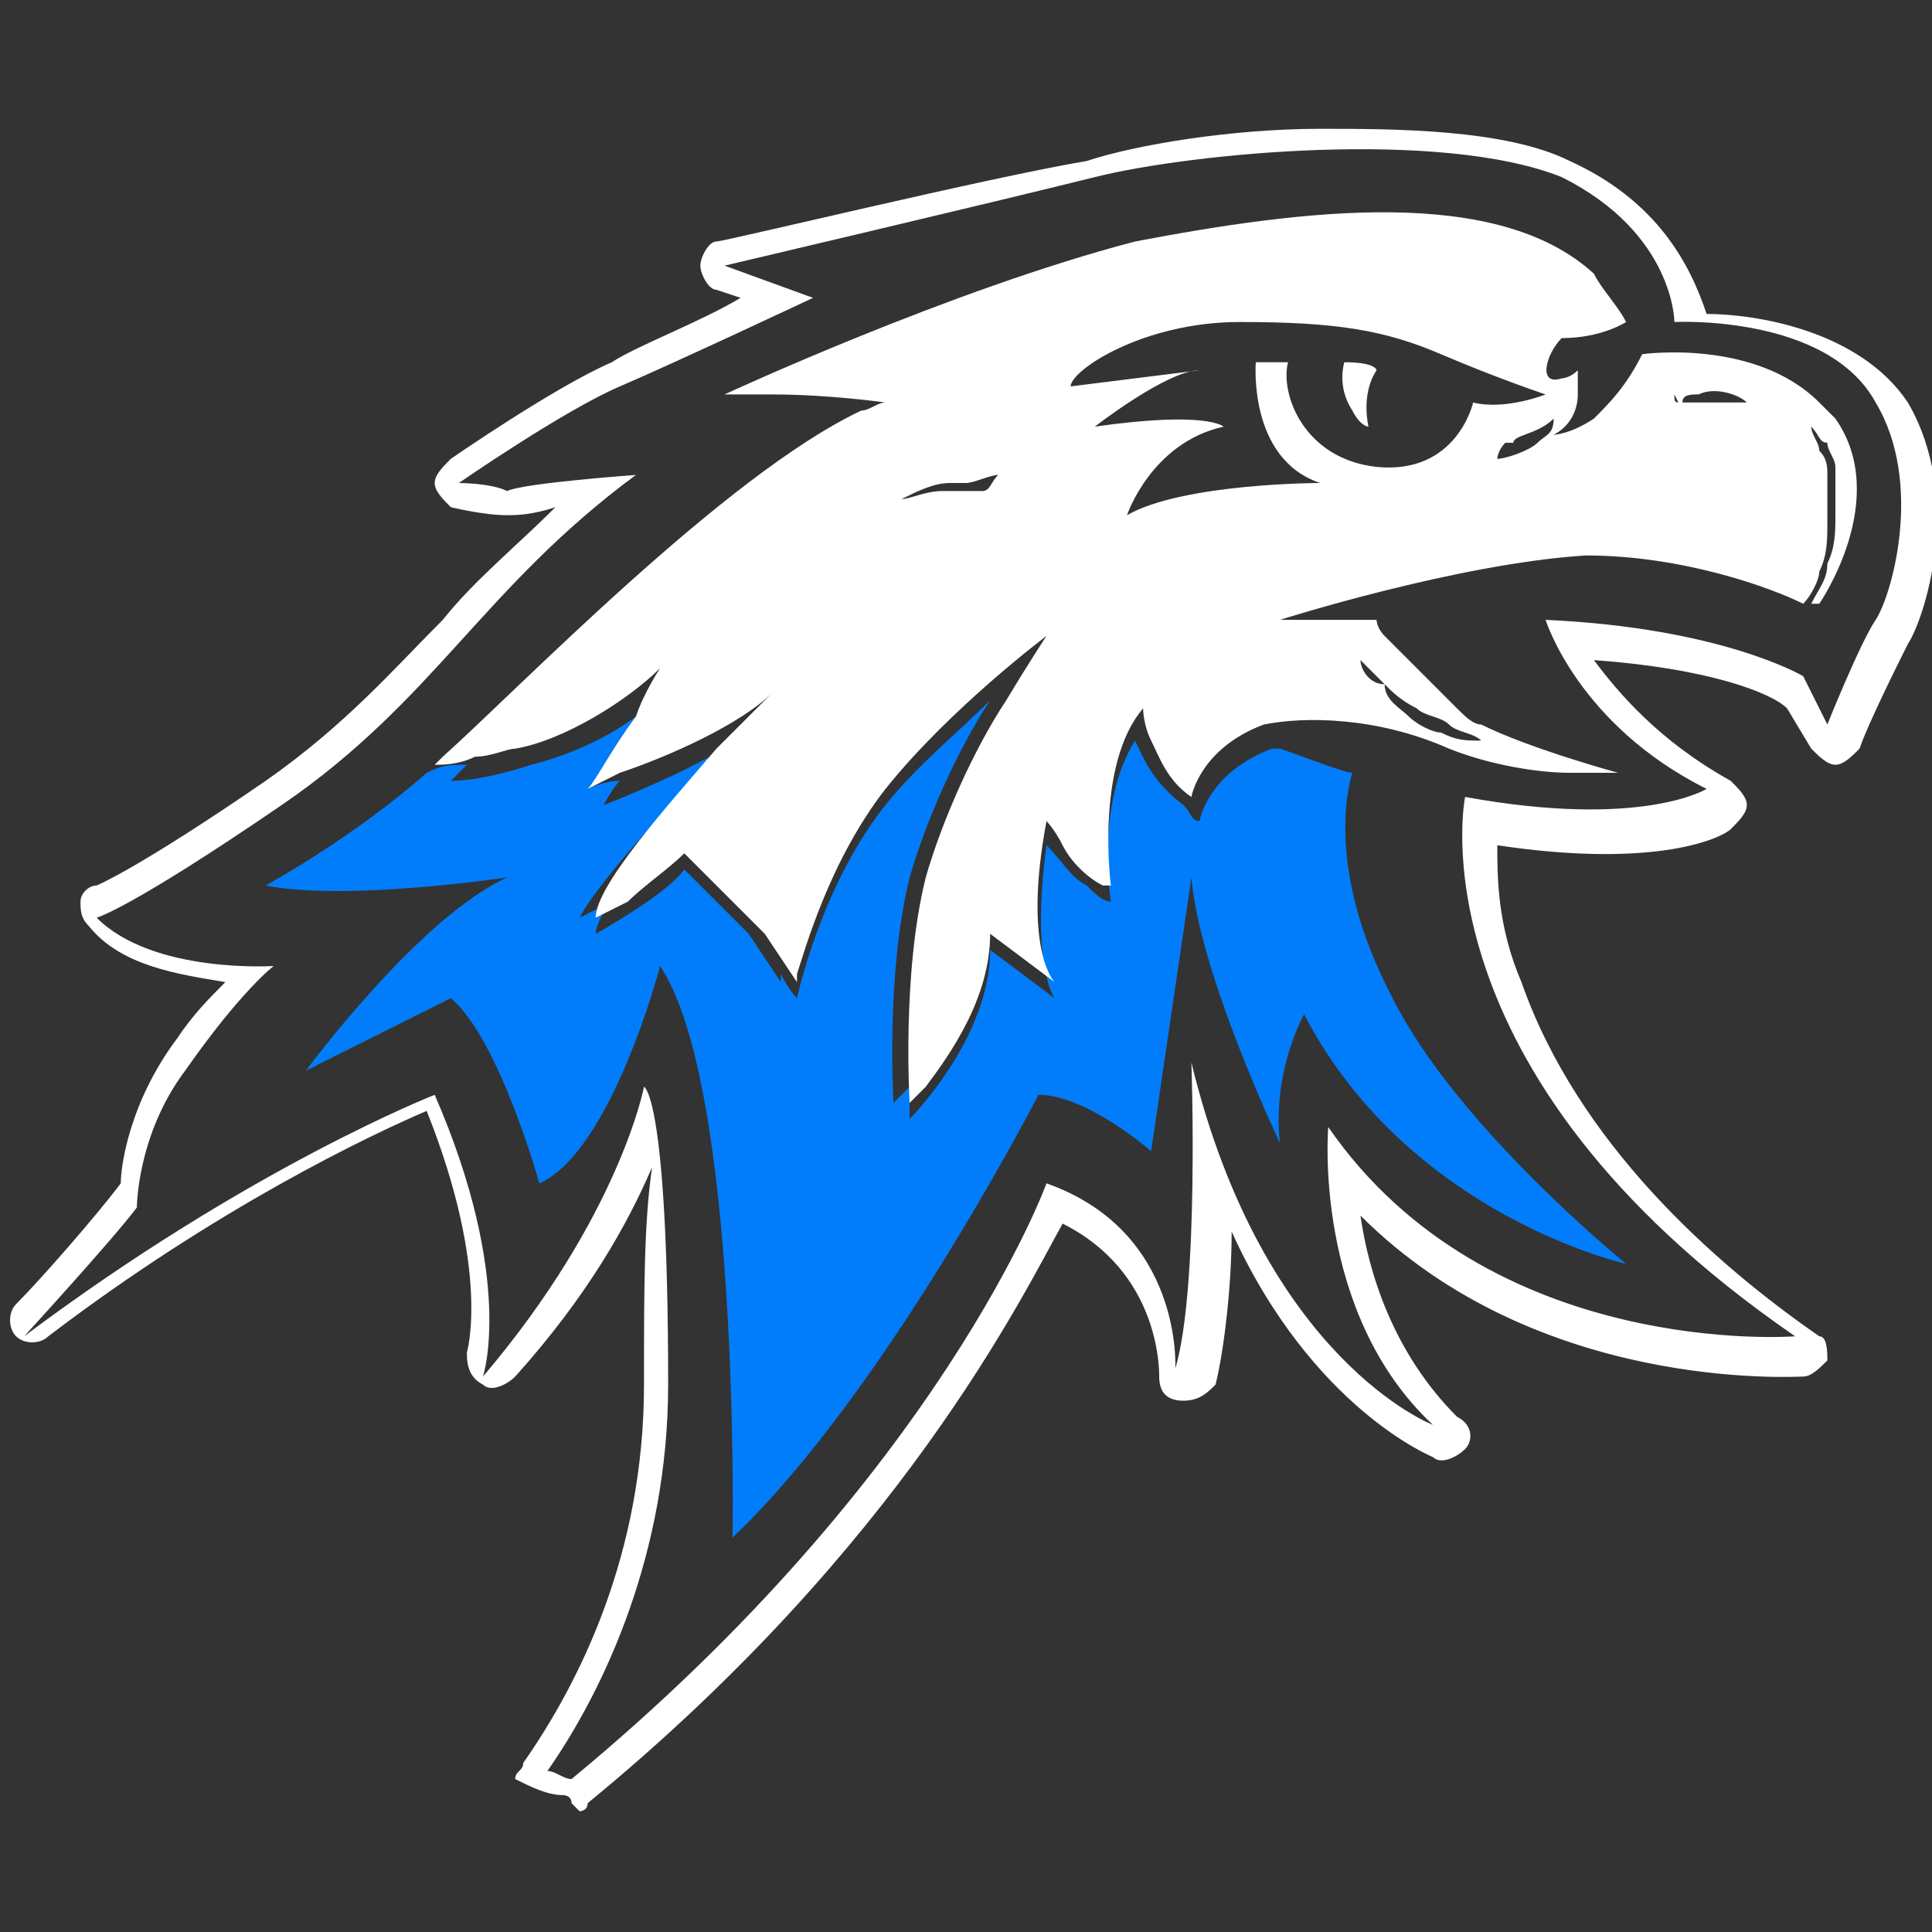 <?xml version="1.0" encoding="utf-8"?>
<!-- Generator: Adobe Illustrator 26.5.0, SVG Export Plug-In . SVG Version: 6.00 Build 0)  -->
<svg version="1.1" id="Layer_1" xmlns="http://www.w3.org/2000/svg" xmlns:xlink="http://www.w3.org/1999/xlink" x="0px" y="0px"
	 viewBox="0 0 24 24" style="enable-background:new 0 0 24 24;" xml:space="preserve">
<rect x="0" y="0" width="24" height="24" fill="#333333" stroke="none"/>
<style type="text/css">
	.st0{fill:#FFFFFF;}
	.st1{fill:#017DFB;}
</style>
<g>
	<path class="st0" d="M8.7,3.3c0,0.1,0.1,0.3,0.2,0.3l0.3,0.1C8.7,4,7.9,4.3,7.6,4.5c-0.7,0.3-2,1.2-2,1.2C5.5,5.8,5.4,5.9,5.4,6
		c0,0.1,0.1,0.2,0.2,0.3c0,0,0.4,0.1,0.7,0.1c0.1,0,0.3,0,0.6-0.1c-0.5,0.5-1,0.9-1.4,1.4C4.9,8.3,4.3,9,3.3,9.7
		C1.7,10.8,1.2,11,1.2,11c-0.1,0-0.2,0.1-0.2,0.2c0,0.1,0,0.2,0.1,0.3c0.4,0.5,1.1,0.6,1.7,0.7c-0.2,0.2-0.4,0.4-0.6,0.7
		c-0.6,0.8-0.7,1.6-0.7,1.8c-0.3,0.4-1,1.2-1.3,1.5c-0.1,0.1-0.1,0.3,0,0.4c0.1,0.1,0.3,0.1,0.4,0c2.1-1.6,4-2.5,4.7-2.8
		c0.8,2,0.5,3,0.5,3c0,0.1,0,0.3,0.2,0.4c0.1,0.1,0.3,0,0.4-0.1c0.9-1,1.4-1.9,1.7-2.6C8,15.2,8,16,8,17.2c0,2.1-0.8,3.7-1.5,4.7
		c0,0.1-0.1,0.1-0.1,0.2c0.2,0.1,0.4,0.2,0.6,0.2c0,0,0.1,0,0.1,0.1c0,0,0.1,0.1,0.1,0.1c0,0,0.1,0,0.1-0.1c3.9-3.2,5.4-6.3,5.9-7.2
		c1.2,0.6,1.2,1.8,1.2,1.9c0,0.2,0.1,0.3,0.3,0.3c0.2,0,0.3-0.1,0.4-0.2c0.1-0.4,0.2-1.2,0.2-1.9c1,2.2,2.5,2.8,2.5,2.8
		c0.1,0.1,0.3,0,0.4-0.1c0.1-0.1,0.1-0.3-0.1-0.4c-0.8-0.8-1.1-1.8-1.2-2.5c2.2,2.2,5.4,2,5.5,2c0.1,0,0.2-0.1,0.3-0.2
		c0-0.1,0-0.3-0.1-0.3c-1.3-0.9-3-2.4-3.7-4.4c-0.3-0.7-0.3-1.3-0.3-1.7c2,0.3,2.8-0.1,2.9-0.2c0.1-0.1,0.2-0.2,0.2-0.3
		c0-0.1-0.1-0.2-0.2-0.3c-0.9-0.5-1.4-1.1-1.7-1.5c1.4,0.1,2.2,0.4,2.4,0.6l0.3,0.5c0.1,0.1,0.2,0.2,0.3,0.2c0.1,0,0.2-0.1,0.3-0.2
		c0.1-0.3,0.5-1.1,0.6-1.3c0.2-0.3,0.7-1.8,0-3c-0.6-0.9-1.9-1.1-2.5-1.1C21,3.3,20.6,2.5,19.5,2c-0.8-0.4-2.2-0.4-3.1-0.4
		c-1.1,0-2.3,0.2-2.9,0.4C12.3,2.2,9,3,8.9,3C8.8,3,8.7,3.2,8.7,3.3z M13.6,2.2c1.2-0.3,4.3-0.6,5.8,0C20.8,2.9,20.8,4,20.8,4
		s1.9-0.1,2.5,1c0.6,1,0.2,2.4,0,2.7C23.1,8,22.7,9,22.7,9l-0.3-0.6c0,0-1-0.6-3.2-0.7c0,0,0.4,1.3,2,2.1c0,0-0.8,0.5-3,0.1
		c0,0-0.7,3.4,4.1,6.7c0,0-3.8,0.3-5.8-2.6c0,0-0.2,2.3,1.3,3.7c0,0-2.1-0.8-3-4.5c0,0,0.1,2.8-0.2,3.8c0,0,0.1-1.7-1.6-2.3
		c0,0-1.3,3.6-5.9,7.4c-0.1,0-0.2-0.1-0.3-0.1c0.7-1,1.5-2.7,1.5-4.8c0-3.6-0.3-3.7-0.3-3.7s-0.3,1.6-2,3.6c0,0,0.4-1.2-0.6-3.5
		c0,0-2.3,0.9-5.1,3c0,0,1.1-1.2,1.4-1.6c0,0,0-0.9,0.6-1.7C3,12.3,3.4,12,3.4,12s-1.5,0.1-2.2-0.6c0,0,0.4-0.1,2.3-1.4
		S6,7.3,7.9,5.9c0,0-1.4,0.1-1.6,0.2C6.1,6,5.7,6,5.7,6s1.3-0.9,2-1.2c0.7-0.3,2.4-1.1,2.4-1.1L9,3.3C9,3.3,12.4,2.5,13.6,2.2z"/>
	<path class="st1" d="M15.8,9.2L15.8,9.2c0,0-0.1,0-0.1,0C15.7,9.2,15.7,9.2,15.8,9.2z"/>
	<path class="st1" d="M14.1,9.2c-0.5,0.8-0.3,2-0.3,2c-0.1,0-0.2-0.1-0.3-0.2c-0.2-0.1-0.3-0.3-0.5-0.5c-0.2,1.5,0.1,1.9,0.1,1.9
		l-0.8-0.6c0,1.1-1,2.1-1,2.1s0-0.1,0-0.4c-0.1,0.1-0.2,0.2-0.2,0.2s-0.1-1.6,0.2-2.8c0.2-0.7,0.6-1.6,1-2.2
		c-0.4,0.4-0.9,0.8-1.3,1.3c-0.8,1-1.1,2.4-1.1,2.4s-0.1-0.1-0.2-0.3c0,0.1,0,0.1,0,0.1s-0.2-0.3-0.4-0.6c-0.2-0.2-0.6-0.6-0.8-0.8
		c-0.2,0.3-1.1,0.8-1.1,0.8c0-0.1,0.1-0.3,0.2-0.4c-0.2,0.1-0.4,0.2-0.4,0.2C7.4,11,8.3,10,9,9.3C8.3,9.7,7.5,10,7.5,10
		c0,0,0.1-0.2,0.2-0.3C7.5,9.7,7.3,9.8,7.3,9.8c0.1-0.1,0.3-0.5,0.6-0.9C7.5,9.2,7,9.4,6.6,9.5c-0.3,0.1-0.7,0.2-1,0.2
		c0,0,0.1-0.1,0.1-0.1c0,0,0.1-0.1,0.1-0.1c-0.2,0-0.3,0-0.5,0.1C4.4,10.4,3.3,11,3.3,11c1,0.2,3-0.1,3-0.1
		c-1.1,0.5-2.5,2.4-2.5,2.4l1.8-0.9c0.6,0.5,1.1,2.3,1.1,2.3C7.6,14.3,8.2,12,8.2,12c1,1.5,0.9,7.1,0.9,7.1c1.9-1.8,3.8-5.5,3.8-5.5
		c0.6,0,1.4,0.7,1.4,0.7l0.5-3.4c0.1,1.2,1.1,3.3,1.1,3.3c-0.1-0.9,0.3-1.6,0.3-1.6c1.3,2.5,4,3.1,4,3.1s-2.1-1.7-2.9-3.3
		c-0.9-1.7-0.5-2.8-0.5-2.8c-0.1,0-0.6-0.2-0.9-0.3c-0.1,0-0.1,0-0.1,0c0,0,0,0,0,0c-0.8,0.3-0.9,0.9-0.9,0.9
		c-0.1,0-0.1-0.1-0.2-0.2l0,0C14.3,9.7,14.2,9.4,14.1,9.2z"/>
	<path class="st0" d="M9.6,4.9C10.3,4.9,11,5,11,5c-0.1,0-0.2,0.1-0.3,0.1C9,5.9,6.4,8.6,5.5,9.4c0,0-0.1,0.1-0.1,0.1
		c0.1,0,0.3,0,0.5-0.1c0.2,0,0.4-0.1,0.5-0.1C7,9.2,7.8,8.7,8.2,8.3c0,0-0.2,0.3-0.3,0.6C7.6,9.3,7.4,9.7,7.3,9.8
		c0,0,0.2-0.1,0.4-0.2c0.6-0.2,1.5-0.6,1.9-1c0,0-0.3,0.3-0.7,0.7C8.3,10,7.4,11,7.4,11.4c0,0,0.2-0.1,0.4-0.2
		C8,11,8.3,10.8,8.5,10.6c0,0,0.1,0.1,0.2,0.2c0.2,0.2,0.6,0.6,0.8,0.8c0.2,0.3,0.4,0.6,0.4,0.6s0,0,0-0.1c0.1-0.3,0.4-1.4,1.1-2.3
		c0.8-1,2-1.9,2-1.9s-0.2,0.3-0.5,0.8c-0.4,0.6-0.8,1.5-1,2.2c-0.3,1.2-0.2,2.8-0.2,2.8s0.1-0.1,0.2-0.2c0.3-0.4,0.8-1.1,0.8-1.9
		l0.8,0.6c0,0-0.4-0.4-0.1-2c0,0,0.1,0.1,0.2,0.3c0.1,0.2,0.3,0.4,0.5,0.5c0,0,0.1,0,0.1,0c0,0-0.2-1.5,0.4-2.2c0,0,0,0.2,0.1,0.4
		c0.1,0.2,0.2,0.5,0.5,0.7l0,0c0,0,0.1-0.6,0.9-0.9c0,0,0,0,0,0c0.5-0.1,1.4-0.1,2.3,0.3c0.5,0.2,1.1,0.3,1.5,0.3c0.2,0,0.3,0,0.4,0
		c0.1,0,0.2,0,0.2,0S19,9.3,18.4,9c-0.1,0-0.2-0.1-0.3-0.2c-0.3-0.3-0.7-0.7-0.9-0.9c-0.1-0.1-0.1-0.2-0.1-0.2l-0.3,0l-0.9,0
		c0,0,2.2-0.7,3.8-0.8c1.2,0,2.3,0.4,2.7,0.6c0.1-0.1,0.2-0.3,0.2-0.4c0.1-0.2,0.1-0.4,0.1-0.6c0-0.1,0-0.2,0-0.3c0-0.1,0-0.2,0-0.3
		c0-0.1,0-0.2-0.1-0.3c0-0.1-0.1-0.2-0.1-0.3c0.1,0.1,0.1,0.2,0.2,0.2c0,0.1,0.1,0.2,0.1,0.3c0,0.1,0,0.2,0,0.3c0,0.1,0,0.2,0,0.3
		c0,0.2,0,0.4-0.1,0.6c0,0.2-0.1,0.3-0.2,0.5c0,0,0.1,0,0.1,0s0.9-1.3,0.2-2.3c-0.1-0.1-0.1-0.1-0.2-0.2c-0.8-0.8-2.2-0.6-2.2-0.6
		c-0.2,0.4-0.4,0.6-0.6,0.8c-0.3,0.2-0.5,0.2-0.5,0.2c0.2-0.1,0.3-0.3,0.3-0.5c0-0.2,0-0.3,0-0.3c-0.1,0.1-0.2,0.1-0.2,0.1
		c-0.3,0.1-0.2-0.3,0-0.5C19.9,4.2,20.2,4,20.2,4c-0.1-0.2-0.3-0.4-0.4-0.6c-1.2-1.1-3.6-0.8-5.7-0.4C11.8,3.6,9,4.9,9,4.9
		C9.2,4.9,9.4,4.9,9.6,4.9z M17.2,8.5c0.1,0.1,0.2,0.2,0.4,0.3c0.1,0.1,0.3,0.1,0.4,0.2c0.1,0.1,0.3,0.1,0.4,0.2
		c-0.2,0-0.3,0-0.5-0.1c-0.1,0-0.3-0.1-0.4-0.2C17.4,8.8,17.2,8.7,17.2,8.5c-0.2,0-0.3-0.2-0.3-0.3C17,8.3,17.1,8.4,17.2,8.5z
		 M20.9,5c0-0.1,0.1-0.1,0.2-0.1c0.2-0.1,0.5,0,0.6,0.1c0,0-0.1,0-0.1,0c0,0-0.1,0-0.1,0c-0.1,0-0.1,0-0.2,0c0,0,0,0-0.1,0
		c0,0,0,0,0,0c-0.1,0-0.1,0-0.2,0c0,0-0.1,0-0.1,0c-0.1,0-0.1,0-0.1-0.1C20.9,5.1,20.9,5.1,20.9,5z M19.3,5.2c0,0.2-0.1,0.2-0.2,0.3
		c-0.1,0.1-0.4,0.2-0.5,0.2c0,0,0-0.1,0.1-0.2l0.1,0C18.8,5.4,19.1,5.4,19.3,5.2z M15.4,4c1.2,0,1.8,0.1,2.5,0.4
		c0.7,0.3,1.3,0.5,1.3,0.5S18.7,5.1,18.3,5c0,0-0.2,0.9-1.2,0.8c-0.9-0.1-1.2-0.9-1.1-1.3l-0.4,0c0,0-0.1,1.2,0.8,1.5
		c0,0-1.7,0-2.4,0.4c0,0,0.3-0.9,1.2-1.1c0,0-0.2-0.2-1.6,0c0,0,0.9-0.7,1.3-0.7l-1.6,0.2C13.3,4.6,14.2,4,15.4,4z M11.2,6.2
		C11.4,6.1,11.6,6,11.8,6l0.2,0c0.1,0,0.3-0.1,0.4-0.1c-0.1,0.1-0.1,0.2-0.2,0.2c-0.1,0-0.1,0-0.2,0c-0.1,0-0.2,0-0.3,0
		c-0.2,0-0.4,0.1-0.5,0.1c-0.1,0-0.1,0-0.2,0.1c-0.1,0-0.1,0.1-0.2,0.1C11,6.4,11.1,6.3,11.2,6.2z"/>
	<path class="st0" d="M17,5.3c0,0-0.1-0.4,0.1-0.7c0,0,0-0.1-0.4-0.1c0,0-0.1,0.3,0.1,0.6C16.9,5.3,17,5.3,17,5.3z"/>
</g>
</svg>
